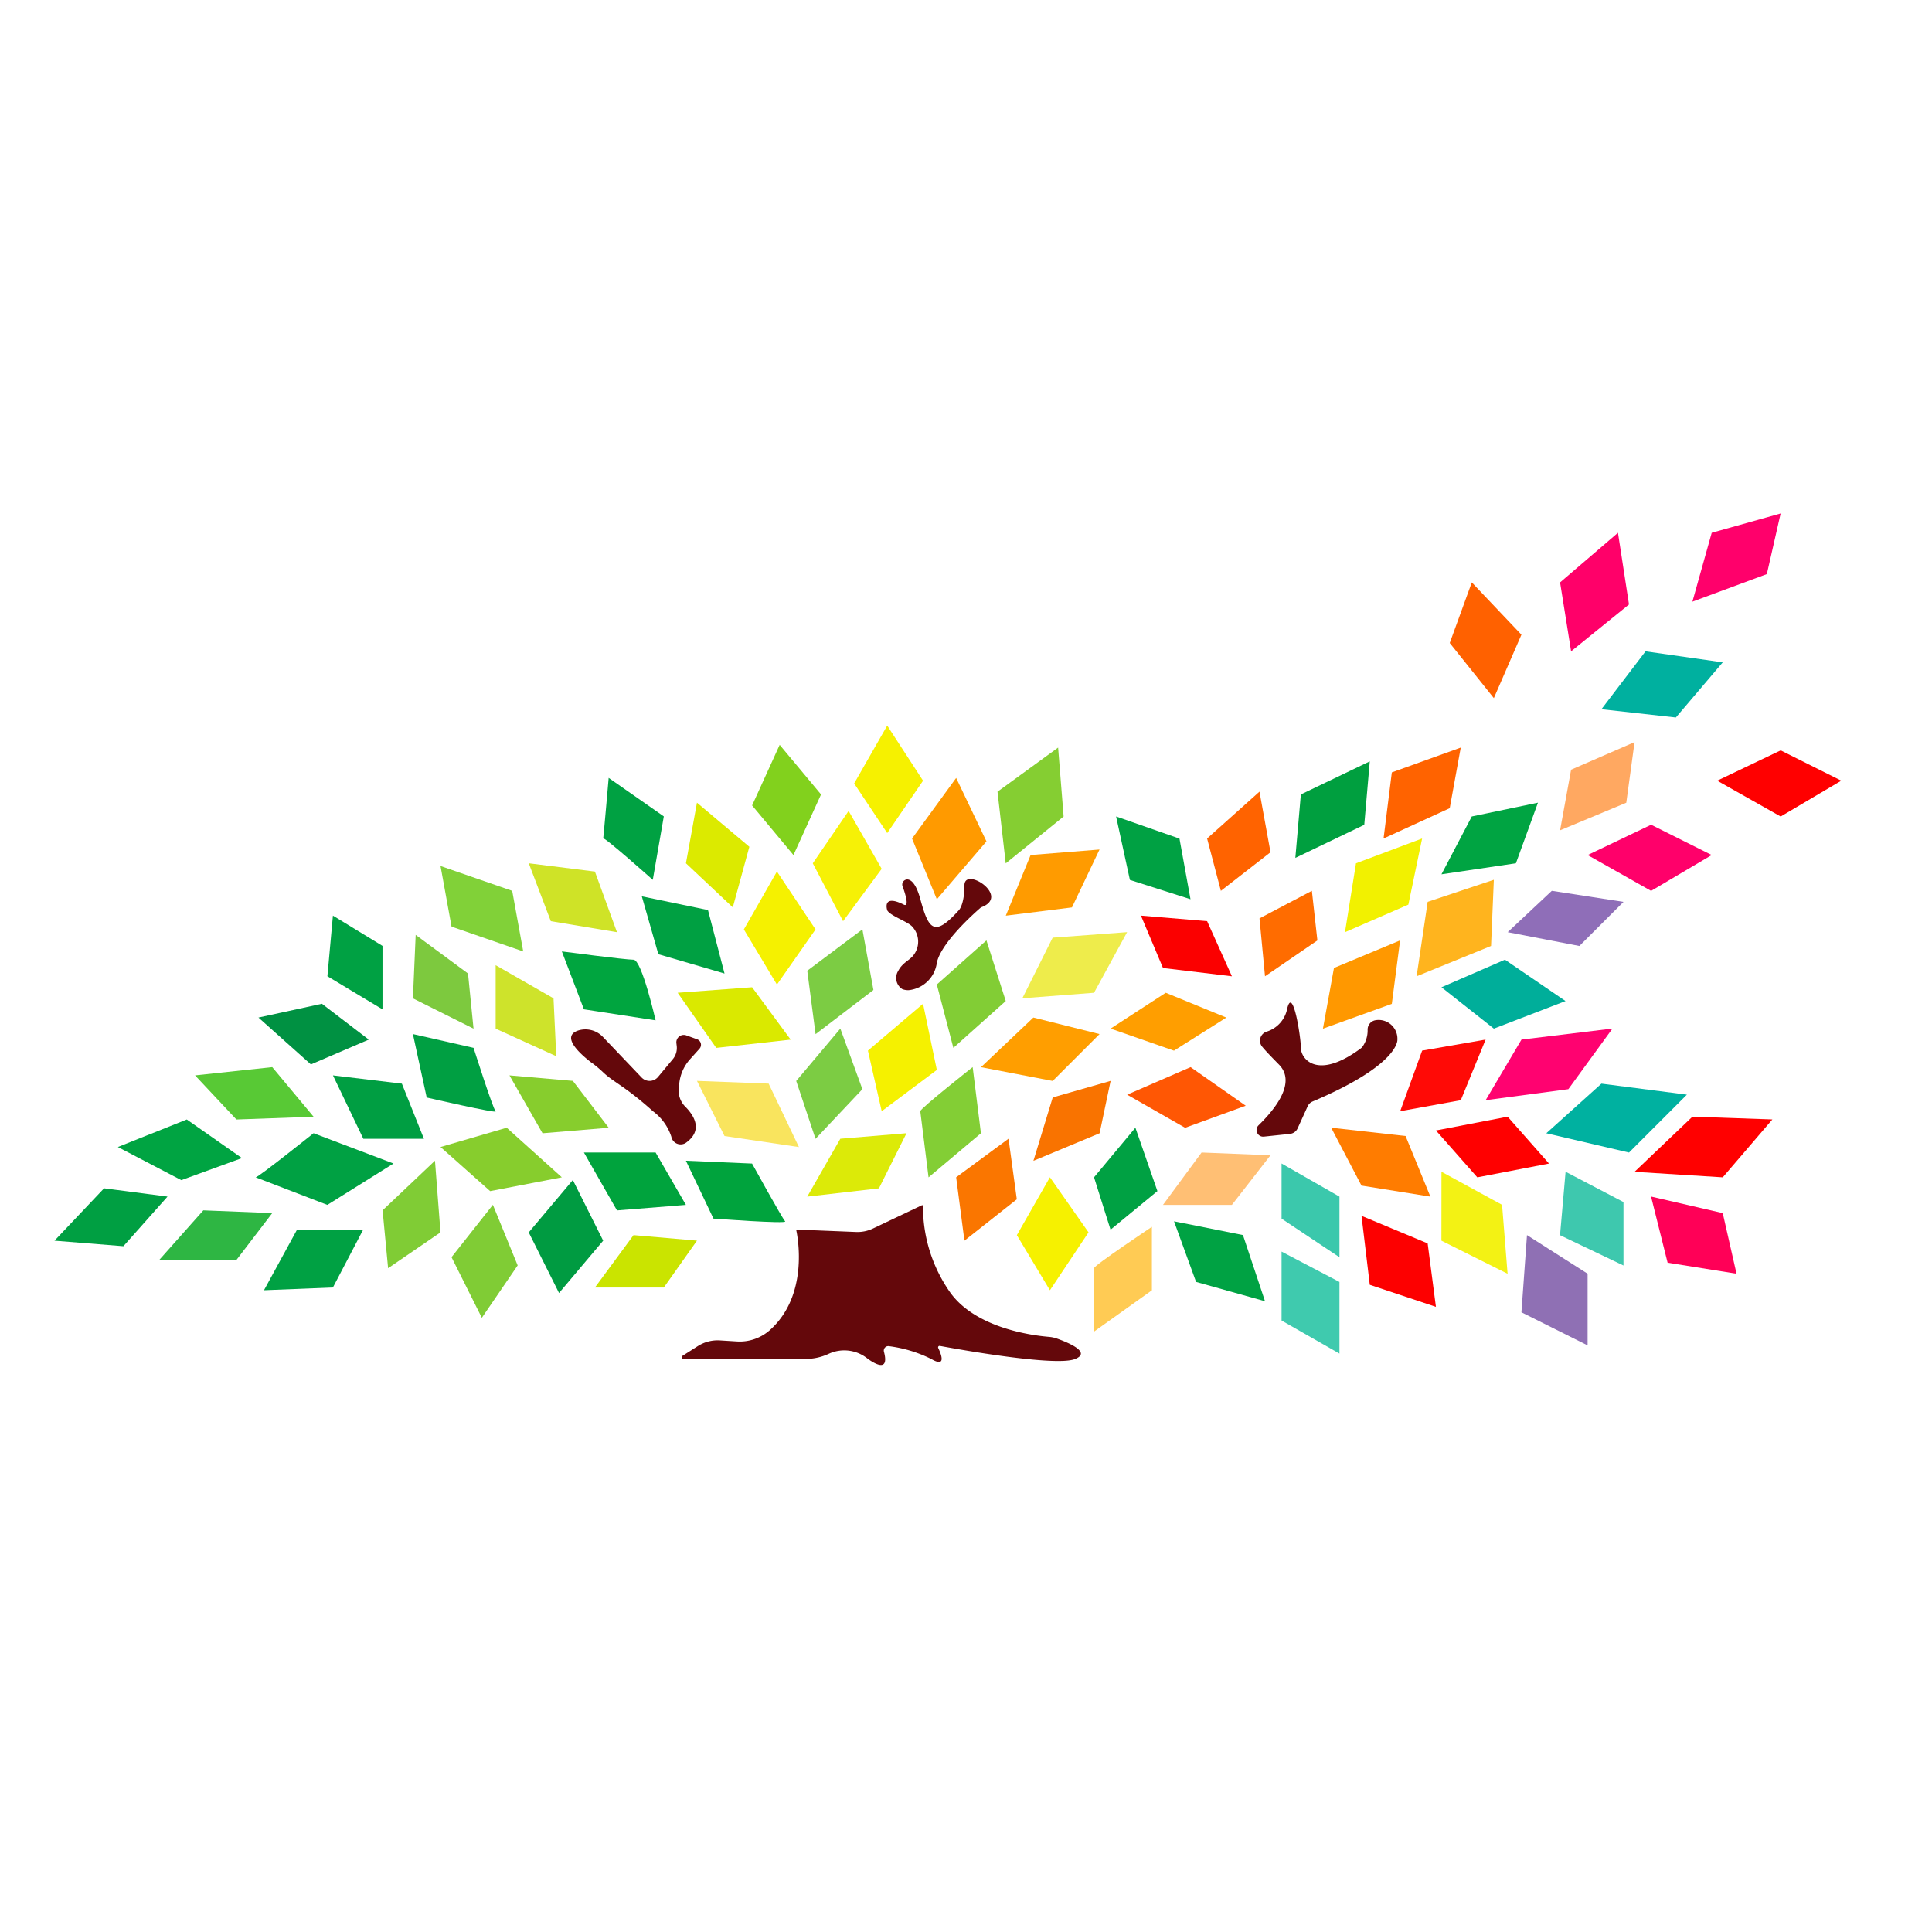 <svg xmlns="http://www.w3.org/2000/svg" xmlns:xlink="http://www.w3.org/1999/xlink" width="204" height="204" viewBox="0 0 204 204">
  <defs>
    <clipPath id="clip-path">
      <circle id="Ellipse_67" data-name="Ellipse 67" cx="102" cy="102" r="102" transform="translate(-5168 -575)" fill="#fff"/>
    </clipPath>
  </defs>
  <g id="Group_4951" data-name="Group 4951" transform="translate(5168 575)">
    <circle id="Ellipse_66" data-name="Ellipse 66" cx="102" cy="102" r="102" transform="translate(-5168 -575)" fill="none"/>
    <g id="Mask_Group_132" data-name="Mask Group 132" clip-path="url(#clip-path)">
      <g id="Group_4950" data-name="Group 4950" transform="translate(-7.251 0.702)">
        <path id="Path_5967" data-name="Path 5967" d="M125.2,5.681l-2.329,6.4,4.658,5.822,2.911-6.7Z" transform="translate(-5130.542 -519.888)" fill="#ff6100"/>
        <path id="Path_5968" data-name="Path 5968" d="M131.961,6.831l6.113-5.24,1.164,7.569-6.113,4.949Z" transform="translate(-5127.982 -521.037)" fill="#ff0069"/>
        <path id="Path_5969" data-name="Path 5969" d="M144.907,2.038,152.184,0l-1.456,6.4-7.86,2.911Z" transform="translate(-5124.916 -521.484)" fill="#ff006b"/>
        <path id="Path_5970" data-name="Path 5970" d="M140.027,11.363l8.151,1.164-4.949,5.822-7.86-.873Z" transform="translate(-5127.023 -518.291)" fill="#00b09f"/>
        <path id="Path_5971" data-name="Path 5971" d="M144.914,22.746l6.7-3.2,6.4,3.2-6.4,3.784Z" transform="translate(-5124.341 -516.016)" fill="red"/>
        <path id="Path_5972" data-name="Path 5972" d="M131.961,28.177l1.164-6.4,6.7-2.911-.873,6.4Z" transform="translate(-5127.982 -516.207)" fill="#ffa861"/>
        <path id="Path_5973" data-name="Path 5973" d="M134.233,28.882l6.7-3.2,6.4,3.2-6.4,3.784Z" transform="translate(-5127.343 -514.299)" fill="#ff006a"/>
        <path id="Path_5974" data-name="Path 5974" d="M127.643,35.5l4.658-4.367L139.87,32.3l-4.658,4.658Z" transform="translate(-5129.194 -512.773)" fill="#8f6eb8"/>
        <path id="Path_5975" data-name="Path 5975" d="M125.391,25.317l6.987-1.456-2.329,6.4-7.86,1.164Z" transform="translate(-5130.734 -514.808)" fill="#00a442"/>
        <path id="Path_5976" data-name="Path 5976" d="M118.29,21.936l7.278-2.62-1.164,6.4-6.987,3.2Z" transform="translate(-5132.076 -516.08)" fill="#ff6300"/>
        <path id="Path_5977" data-name="Path 5977" d="M110.729,23.946l7.278-3.493-.582,6.7-7.278,3.493Z" transform="translate(-5134.121 -515.762)" fill="#009f3f"/>
        <path id="Path_5978" data-name="Path 5978" d="M115.4,29.436l6.984-2.62L120.93,33.8l-6.693,2.911Z" transform="translate(-5132.97 -513.982)" fill="#f2f100"/>
        <path id="Path_5979" data-name="Path 5979" d="M121.308,32.553l6.987-2.329L128,37.211l-7.86,3.2Z" transform="translate(-5131.309 -513.028)" fill="#ffb41e"/>
        <path id="Path_5980" data-name="Path 5980" d="M122.189,39.726l6.7-2.911,6.4,4.367-7.569,2.911Z" transform="translate(-5130.733 -511.183)" fill="#00ae9a"/>
        <path id="Path_5981" data-name="Path 5981" d="M129.609,43.661l9.607-1.164-4.658,6.4-8.733,1.164Z" transform="translate(-5129.705 -509.594)" fill="#ff0270"/>
        <path id="Path_5982" data-name="Path 5982" d="M136.647,47.041l9.024,1.164-6.113,6.113-8.733-2.038Z" transform="translate(-5128.3 -508.322)" fill="#00b1a0"/>
        <path id="Path_5983" data-name="Path 5983" d="M144.21,49.768l8.442.291-5.24,6.113L138.1,55.59Z" transform="translate(-5126.256 -507.559)" fill="red"/>
        <path id="Path_5984" data-name="Path 5984" d="M139.46,56.359l7.569,1.747,1.456,6.4-7.278-1.164Z" transform="translate(-5125.874 -505.716)" fill="#ff0057"/>
        <path id="Path_5985" data-name="Path 5985" d="M132.543,54.313l6.113,3.2v6.7l-6.7-3.2Z" transform="translate(-5127.982 -506.289)" fill="#3ec8ae"/>
        <path id="Path_5986" data-name="Path 5986" d="M129.361,59.54l6.4,4.076v7.569l-6.987-3.493Z" transform="translate(-5128.875 -504.827)" fill="#8f70b4"/>
        <path id="Path_5987" data-name="Path 5987" d="M121.734,51.224l7.569-1.456,4.367,4.949L126.1,56.173Z" transform="translate(-5130.861 -507.559)" fill="red"/>
        <path id="Path_5988" data-name="Path 5988" d="M122.189,54.313l6.4,3.493.582,7.278-6.987-3.493Z" transform="translate(-5130.734 -506.289)" fill="#f3f214"/>
        <path id="Path_5989" data-name="Path 5989" d="M115.6,57.949l6.984,2.911.873,6.7-6.984-2.329Z" transform="translate(-5132.587 -505.271)" fill="#fd0000"/>
        <path id="Path_5990" data-name="Path 5990" d="M113.1,50.677l3.2,6.113,7.275,1.164-2.62-6.4Z" transform="translate(-5133.29 -507.305)" fill="#ff7c00"/>
        <path id="Path_5991" data-name="Path 5991" d="M109.011,60.9v7.278l6.113,3.493V64.106Z" transform="translate(-5134.44 -504.446)" fill="#3fcaae"/>
        <path id="Path_5992" data-name="Path 5992" d="M109.011,53.631v5.822l6.113,4.076v-6.4Z" transform="translate(-5134.44 -506.479)" fill="#3bc8ac"/>
        <path id="Path_5993" data-name="Path 5993" d="M100.148,58.4l2.329,6.4,7.278,2.038-2.329-6.987Z" transform="translate(-5136.932 -505.143)" fill="#00a243"/>
        <path id="Path_5994" data-name="Path 5994" d="M93.555,63.225c0-.291,6.113-4.367,6.113-4.367v6.7L93.555,69.92Z" transform="translate(-5138.788 -505.018)" fill="#ffcb54"/>
        <path id="Path_5995" data-name="Path 5995" d="M103.314,52.722l-4.076,5.531h7.278l4.076-5.24Z" transform="translate(-5137.188 -506.731)" fill="#ffbf74"/>
        <path id="Path_5996" data-name="Path 5996" d="M121.109,44.57l6.7-1.164-2.62,6.4-6.4,1.164Z" transform="translate(-5131.693 -509.339)" fill="#ff0a06"/>
        <path id="Path_5997" data-name="Path 5997" d="M113.584,38.135l6.984-2.911-.873,6.7-7.275,2.62Z" transform="translate(-5133.481 -511.629)" fill="#ff9800"/>
        <path id="Path_5998" data-name="Path 5998" d="M102.875,27.9l5.531-4.949,1.164,6.4-5.24,4.076Z" transform="translate(-5136.166 -515.063)" fill="#ff6300"/>
        <path id="Path_5999" data-name="Path 5999" d="M107.193,34.045l5.531-2.911.582,5.24-5.531,3.784Z" transform="translate(-5134.952 -512.774)" fill="#ff6c00"/>
        <path id="Path_6000" data-name="Path 6000" d="M97.421,33.179l6.987.582,2.62,5.822L99.75,38.71Z" transform="translate(-5137.699 -512.2)" fill="#fb0000"/>
        <path id="Path_6001" data-name="Path 6001" d="M95.375,25l1.456,6.7,6.4,2.038-1.164-6.4Z" transform="translate(-5138.275 -514.49)" fill="#00a143"/>
        <path id="Path_6002" data-name="Path 6002" d="M94.921,43.326l5.822-3.784,6.4,2.62-5.531,3.493Z" transform="translate(-5138.402 -510.419)" fill="#ff9e00"/>
        <path id="Path_6003" data-name="Path 6003" d="M96.284,48.589l6.7-2.911,5.822,4.076-6.4,2.329Z" transform="translate(-5138.019 -508.703)" fill="#ff5704"/>
        <path id="Path_6004" data-name="Path 6004" d="M97.924,50.677l-4.367,5.24L95.3,61.448l4.949-4.076Z" transform="translate(-5138.787 -507.306)" fill="#00a143"/>
        <path id="Path_6005" data-name="Path 6005" d="M90.688,54.768l-3.493,6.113L90.688,66.7l4.076-6.113Z" transform="translate(-5140.576 -506.163)" fill="#f6f100"/>
        <path id="Path_6006" data-name="Path 6006" d="M82.195,55.662l5.531-4.076.873,6.4-5.531,4.367Z" transform="translate(-5141.983 -507.052)" fill="#fa7600"/>
        <path id="Path_6007" data-name="Path 6007" d="M90.6,48.561l6.113-1.747-1.164,5.531-6.987,2.911Z" transform="translate(-5140.192 -508.386)" fill="#f97300"/>
        <path id="Path_6008" data-name="Path 6008" d="M89.771,41.587l6.987,1.747-4.949,4.949L84.24,46.827Z" transform="translate(-5141.407 -509.848)" fill="#ff9e00"/>
        <path id="Path_6009" data-name="Path 6009" d="M90.851,35.125l7.86-.582-3.493,6.4-7.569.582Z" transform="translate(-5140.448 -511.819)" fill="#eeec4b"/>
        <path id="Path_6010" data-name="Path 6010" d="M88.905,28.307l7.278-.582-2.911,6.113-6.987.873Z" transform="translate(-5140.832 -513.726)" fill="#ff9b00"/>
        <path id="Path_6011" data-name="Path 6011" d="M85.6,23.974l6.4-4.658.582,7.278-6.113,4.949Z" transform="translate(-5141.023 -516.08)" fill="#85ce32"/>
        <path id="Path_6012" data-name="Path 6012" d="M78.559,28.221l4.658-6.4,3.2,6.7-5.24,6.113Z" transform="translate(-5143.005 -515.381)" fill="#ff9a00"/>
        <path id="Path_6013" data-name="Path 6013" d="M80.6,39.882l5.24-4.658,2.038,6.4-5.531,4.949Z" transform="translate(-5142.43 -511.63)" fill="#82cd35"/>
        <path id="Path_6014" data-name="Path 6014" d="M79.238,50.335c0-.291,5.531-4.658,5.531-4.658l.873,6.987-5.531,4.658Z" transform="translate(-5142.814 -508.705)" fill="#83ce35"/>
        <path id="Path_6015" data-name="Path 6015" d="M73.416,51.714l6.987-.582-2.911,5.822-7.569.873Z" transform="translate(-5145.434 -507.177)" fill="#dcea08"/>
        <path id="Path_6016" data-name="Path 6016" d="M74.923,45.4l5.822-4.949L82.2,47.438,76.378,51.8Z" transform="translate(-5144.028 -510.167)" fill="#f5f100"/>
        <path id="Path_6017" data-name="Path 6017" d="M73.672,42.5l-4.658,5.531,2.038,6.113L76,48.9Z" transform="translate(-5145.69 -509.595)" fill="#7ccc43"/>
        <path id="Path_6018" data-name="Path 6018" d="M69.923,38.682l5.822-4.367,1.164,6.4L70.8,45.377Z" transform="translate(-5145.433 -511.884)" fill="#7ccc43"/>
        <path id="Path_6019" data-name="Path 6019" d="M60.833,46.814l2.911,5.822L71.6,53.8l-3.2-6.7Z" transform="translate(-5147.99 -508.385)" fill="#f9e45e"/>
        <path id="Path_6020" data-name="Path 6020" d="M59.242,39.67l7.86-.582,4.076,5.531-7.86.873Z" transform="translate(-5148.438 -510.547)" fill="#dae900"/>
        <path id="Path_6021" data-name="Path 6021" d="M68.19,29.543,64.7,35.656l3.493,5.822,4.076-5.822Z" transform="translate(-5146.905 -513.22)" fill="#f5f100"/>
        <path id="Path_6022" data-name="Path 6022" d="M74.162,24.543l-3.784,5.531,3.2,6.113,4.076-5.531Z" transform="translate(-5145.306 -514.618)" fill="#f6f106"/>
        <path id="Path_6023" data-name="Path 6023" d="M77.28,17.5l-3.493,6.113,3.493,5.24,3.784-5.531Z" transform="translate(-5144.347 -516.589)" fill="#f6f100"/>
        <path id="Path_6024" data-name="Path 6024" d="M68.289,19.089l-2.911,6.4,4.367,5.24,2.911-6.4Z" transform="translate(-5146.712 -516.144)" fill="#82d11d"/>
        <path id="Path_6025" data-name="Path 6025" d="M61.089,23.861l-1.164,6.4,4.949,4.658,1.747-6.4Z" transform="translate(-5148.246 -514.809)" fill="#dcea00"/>
        <path id="Path_6026" data-name="Path 6026" d="M53.686,21.816s-.582,6.7-.582,6.4,5.24,4.367,5.24,4.367l1.164-6.7Z" transform="translate(-5150.165 -515.381)" fill="#00a142"/>
        <path id="Path_6027" data-name="Path 6027" d="M56.288,31.588,58.035,37.7l6.987,2.038-1.747-6.7Z" transform="translate(-5149.268 -512.646)" fill="#00a042"/>
        <path id="Path_6028" data-name="Path 6028" d="M46.971,28.861,49.3,34.974l6.987,1.164-2.329-6.4Z" transform="translate(-5151.889 -513.409)" fill="#cfe327"/>
        <path id="Path_6029" data-name="Path 6029" d="M49.7,36.133l2.329,6.113,7.569,1.164s-1.456-6.4-2.329-6.4S49.7,36.133,49.7,36.133Z" transform="translate(-5151.123 -511.374)" fill="#00a53f"/>
        <path id="Path_6030" data-name="Path 6030" d="M39.7,29.088l1.164,6.4,7.569,2.62-1.164-6.4Z" transform="translate(-5153.934 -513.346)" fill="#81d138"/>
        <path id="Path_6031" data-name="Path 6031" d="M59.922,53.4l2.911,6.113s7.86.582,7.569.291S66.908,53.7,66.908,53.7Z" transform="translate(-5148.247 -506.541)" fill="#00a33d"/>
        <path id="Path_6032" data-name="Path 6032" d="M51.516,52.722l3.493,6.113,7.278-.582-3.2-5.531Z" transform="translate(-5150.611 -506.731)" fill="#00a33d"/>
        <path id="Path_6033" data-name="Path 6033" d="M56.5,59.54l-4.076,5.531H59.7L63.2,60.122Z" transform="translate(-5150.355 -504.824)" fill="#cae400"/>
        <path id="Path_6034" data-name="Path 6034" d="M51.628,54.995l-4.658,5.531,3.2,6.4L54.831,61.4Z" transform="translate(-5151.89 -506.099)" fill="#009b41"/>
        <path id="Path_6035" data-name="Path 6035" d="M44.974,57.04l-4.367,5.531,3.2,6.4,3.784-5.531Z" transform="translate(-5153.679 -505.526)" fill="#80cc35"/>
        <path id="Path_6036" data-name="Path 6036" d="M40.457,53.4l-5.531,5.24.582,6.113,5.531-3.784Z" transform="translate(-5155.277 -506.544)" fill="#80cc35"/>
        <path id="Path_6037" data-name="Path 6037" d="M28.648,59.086l-3.493,6.4,7.278-.291,3.2-6.113Z" transform="translate(-5158.03 -504.951)" fill="#00a143"/>
        <path id="Path_6038" data-name="Path 6038" d="M39.7,52.715l6.987-2.038,5.822,5.24-7.569,1.456Z" transform="translate(-5153.934 -507.304)" fill="#87cd2d"/>
        <path id="Path_6039" data-name="Path 6039" d="M44.244,37.269v6.7l6.4,2.911-.291-6.113Z" transform="translate(-5152.656 -511.057)" fill="#cee32b"/>
        <path id="Path_6040" data-name="Path 6040" d="M45.38,46.359l3.493,6.113,6.987-.582-3.784-4.949Z" transform="translate(-5152.336 -508.513)" fill="#87cd2d"/>
        <path id="Path_6041" data-name="Path 6041" d="M37.717,34.77l-.291,6.7,6.4,3.2-.582-5.822Z" transform="translate(-5154.574 -511.757)" fill="#7dc93e"/>
        <path id="Path_6042" data-name="Path 6042" d="M30.964,33.179l-.582,6.4L36.2,43.077v-6.7Z" transform="translate(-5156.56 -512.201)" fill="#00a143"/>
        <path id="Path_6043" data-name="Path 6043" d="M24.7,41.906l6.7-1.456,4.949,3.784-6.113,2.62Z" transform="translate(-5158.158 -510.165)" fill="#009142"/>
        <path id="Path_6044" data-name="Path 6044" d="M37.424,42.951l1.456,6.7s7.569,1.747,7.278,1.456-2.329-6.7-2.329-6.7Z" transform="translate(-5154.574 -509.467)" fill="#009f42"/>
        <path id="Path_6045" data-name="Path 6045" d="M30.836,46.359l7.278.873,2.329,5.822h-6.4Z" transform="translate(-5156.428 -508.512)" fill="#009e42"/>
        <path id="Path_6046" data-name="Path 6046" d="M19.473,46.551l8.151-.873,4.367,5.24-8.151.291Z" transform="translate(-5159.626 -508.703)" fill="#58c935"/>
        <path id="Path_6047" data-name="Path 6047" d="M13.11,52.907,20.388,50l5.822,4.076-6.4,2.329Z" transform="translate(-5161.414 -507.495)" fill="#00a442"/>
        <path id="Path_6048" data-name="Path 6048" d="M13.123,55.677l6.7.873-4.658,5.24-7.278-.582Z" transform="translate(-5162.883 -505.905)" fill="#009f42"/>
        <path id="Path_6049" data-name="Path 6049" d="M21.177,57.495l-4.658,5.24H24.67l3.784-4.949Z" transform="translate(-5160.456 -505.396)" fill="#2eb643"/>
        <path id="Path_6050" data-name="Path 6050" d="M24.47,55.789c.291,0,6.113-4.658,6.113-4.658l8.442,3.2L32.039,58.7Z" transform="translate(-5158.223 -507.177)" fill="#00a143"/>
        <path id="Path_6051" data-name="Path 6051" d="M84.937,57.08a.082.082,0,0,1,.114.076,15.7,15.7,0,0,0,2.911,9.19c2.768,3.784,8.8,4.5,10.384,4.632a3.354,3.354,0,0,1,.873.189c1.124.4,3.706,1.456,1.851,2.166-2.108.789-12.314-1.042-14.241-1.4a.157.157,0,0,0-.169.224c.309.643.888,2.1-.728,1.164a13.949,13.949,0,0,0-4.477-1.36.475.475,0,0,0-.53.582c.247.9.358,2.2-1.688.766a3.907,3.907,0,0,0-4.128-.547,5.787,5.787,0,0,1-2.515.547H59.756a.178.178,0,0,1-.1-.326l1.621-1.031a3.9,3.9,0,0,1,2.329-.6l1.79.111a4.789,4.789,0,0,0,3.493-1.205c4.076-3.653,2.961-9.688,2.783-10.529a.082.082,0,0,1,.079-.079l6.227.253a3.828,3.828,0,0,0,1.8-.37Z" transform="translate(-5148.34 -505.52)" fill="#64080b"/>
        <path id="Path_6052" data-name="Path 6052" d="M107.561,45.032a1,1,0,0,1,.448-1.607,3.167,3.167,0,0,0,2.166-2.37c.582-2.62,1.456,2.911,1.456,4.076s1.723,3.461,6.308.073a.952.952,0,0,0,.2-.192,2.984,2.984,0,0,0,.541-1.79,1,1,0,0,1,.8-1,1.982,1.982,0,0,1,2.343,2.038s.291,2.62-8.952,6.538a1.007,1.007,0,0,0-.524.509l-1.06,2.329a1,1,0,0,1-.806.582l-2.763.291a.7.7,0,0,1-.562-1.191c1.747-1.7,4.046-4.538,2.145-6.436C108.518,46.086,107.936,45.487,107.561,45.032Z" transform="translate(-5135.021 -510.194)" fill="#64080b"/>
        <path id="Path_6053" data-name="Path 6053" d="M76.525,33.444s-.582-1.747,1.747-.582c.614.309.163-1.164-.119-1.91a.541.541,0,0,1,.521-.745c.4.038.911.475,1.348,2.076.873,3.2,1.456,4.076,4.076,1.164,0,0,.582-.582.582-2.62s4.949,1.164,1.747,2.329c0,0-4.137,3.493-4.658,5.822a3.347,3.347,0,0,1-2.911,2.911,1.607,1.607,0,0,1-.748-.111,1.393,1.393,0,0,1-.416-1.927c.39-.783,1.132-1.1,1.508-1.528a2.329,2.329,0,0,0-.064-3.17c-.536-.536-2.329-1.124-2.62-1.706" transform="translate(-5143.594 -513.046)" fill="#64080b"/>
        <path id="Path_6054" data-name="Path 6054" d="M52.712,46.153c-1.124-.844-3.406-2.8-1.543-3.455a2.541,2.541,0,0,1,2.667.681l4.076,4.274a1.164,1.164,0,0,0,1.723-.058L61.2,45.711a1.843,1.843,0,0,0,.413-1.409l-.032-.265A.783.783,0,0,1,62.63,43.2l1.141.413a.617.617,0,0,1,.247.993l-1,1.115a4.518,4.518,0,0,0-1.141,2.62l-.044.483a2.352,2.352,0,0,0,.67,1.886c.873.873,1.971,2.466.1,3.819a1,1,0,0,1-1.557-.629,5.437,5.437,0,0,0-1.942-2.69c-2.911-2.62-4.148-3.057-5.24-4.093a12.992,12.992,0,0,0-1.144-.969Z" transform="translate(-5150.908 -509.576)" fill="#64080b"/>
      </g>
    </g>
  </g>
</svg>
